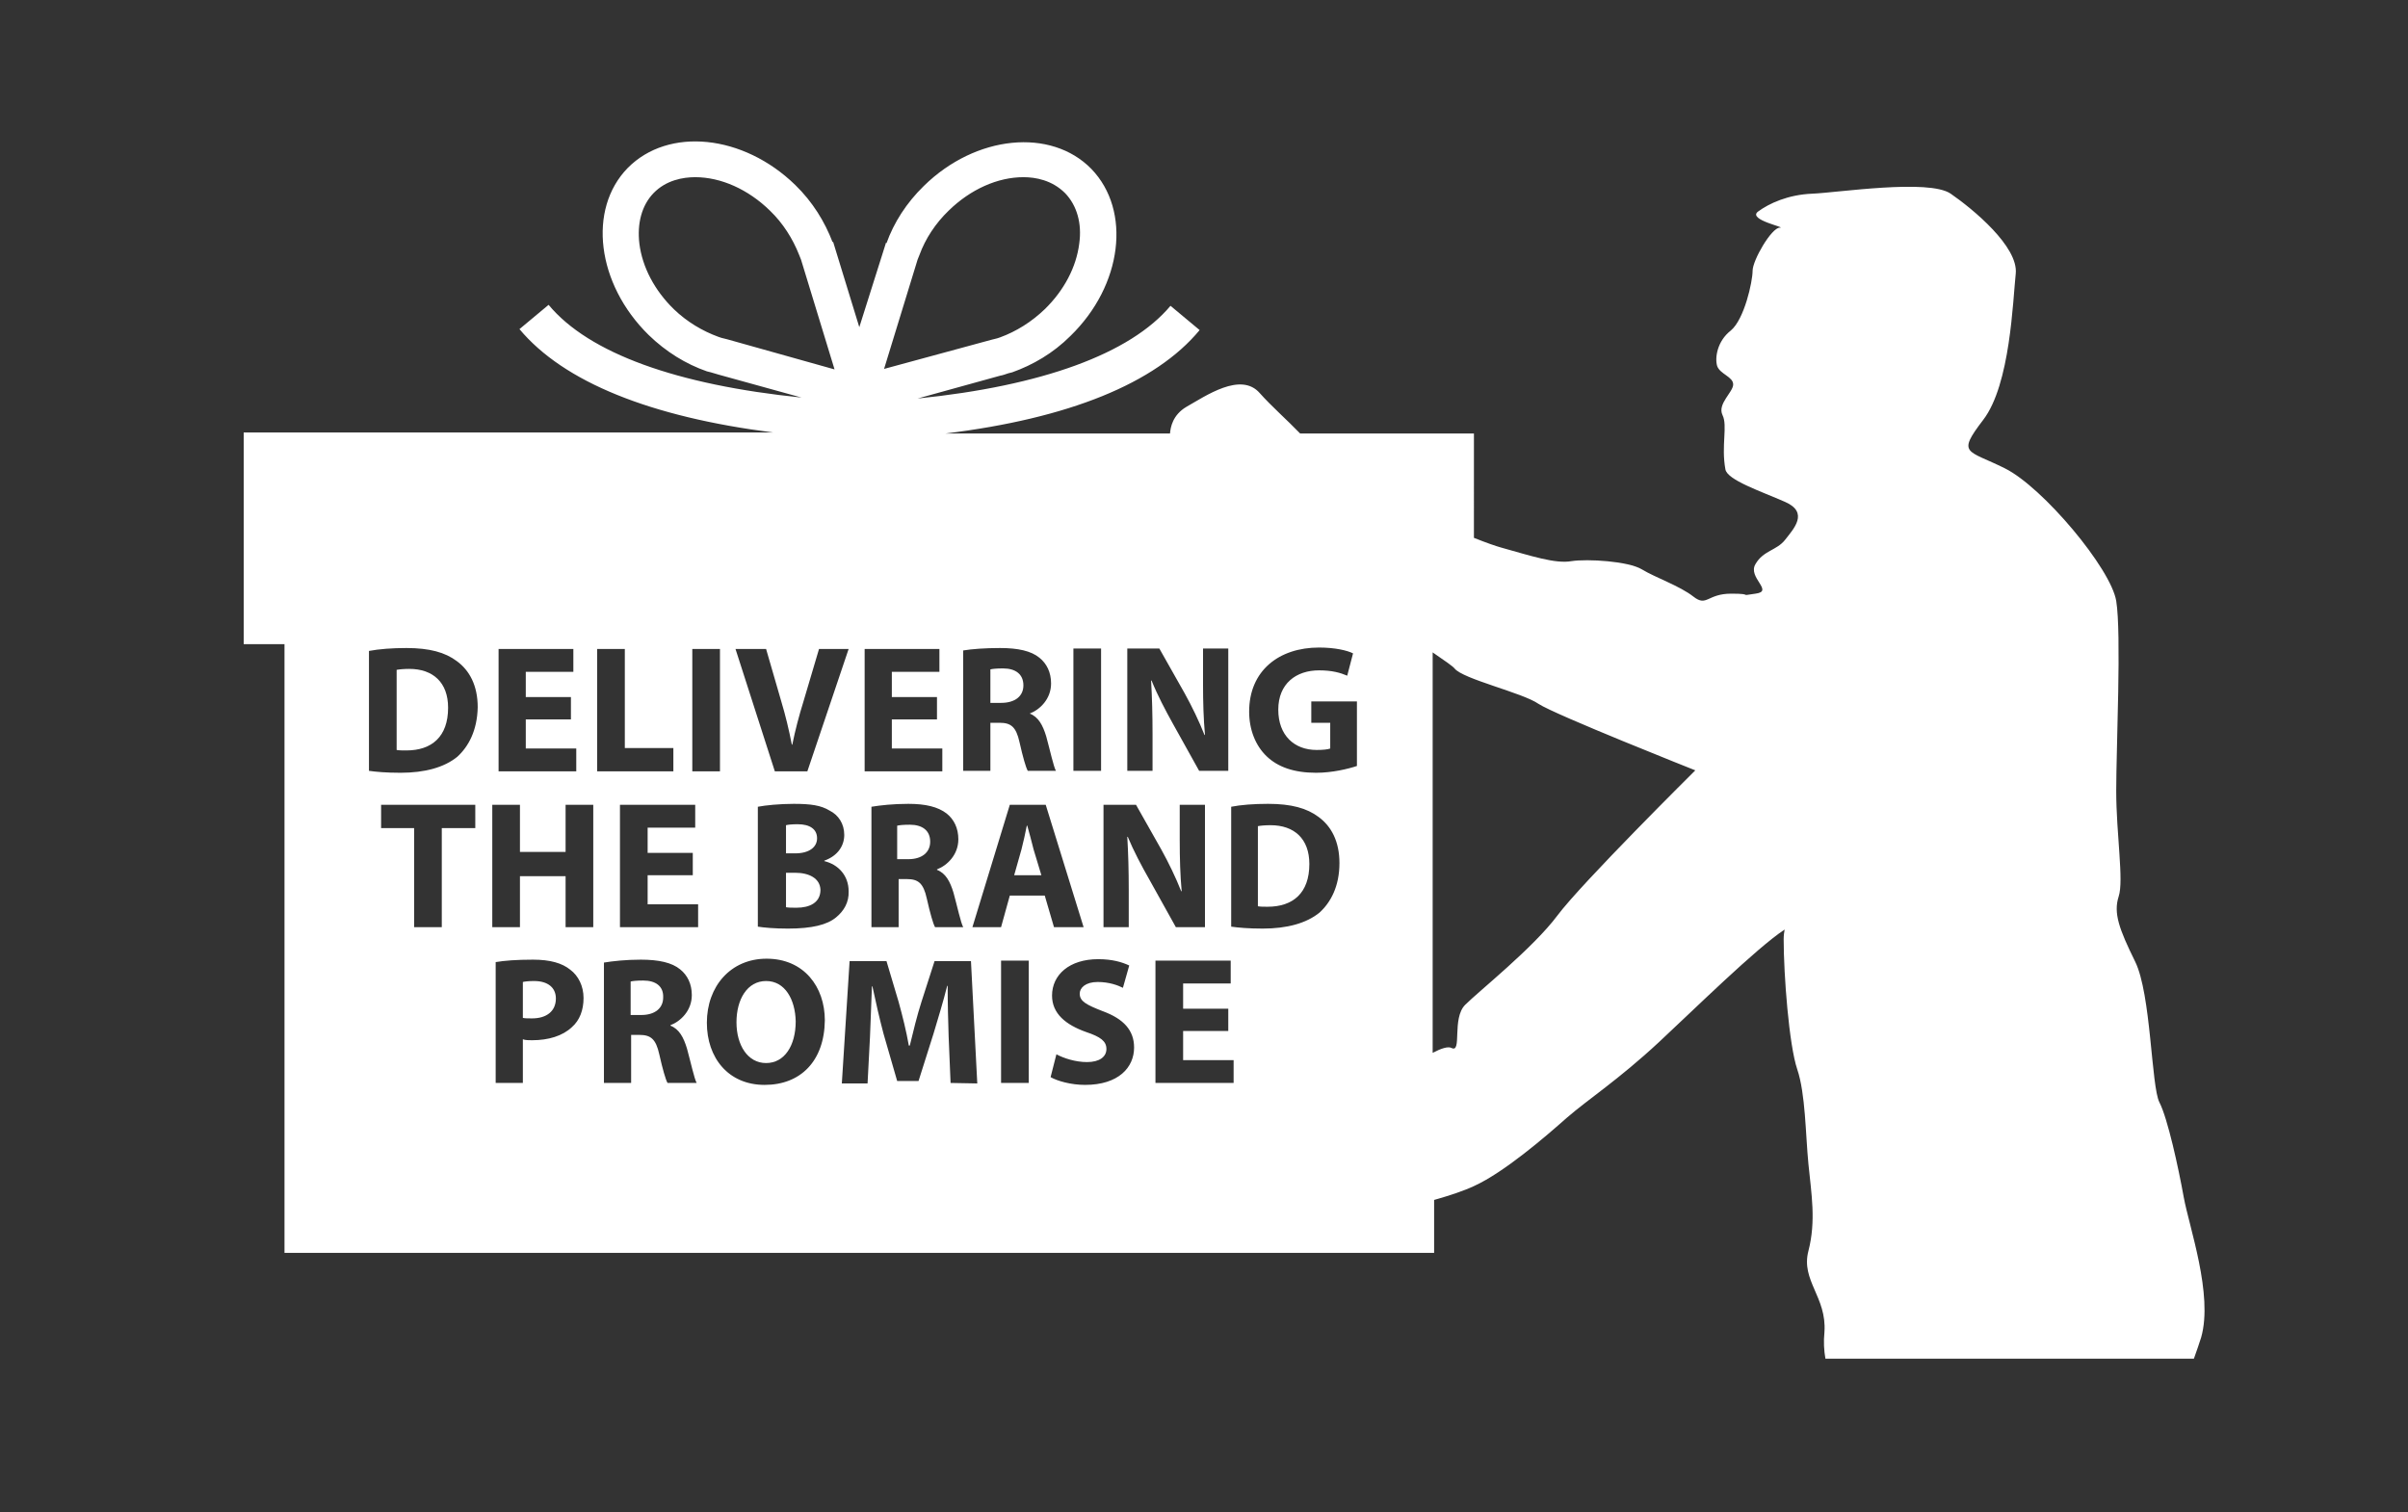 <?xml version="1.0" encoding="utf-8"?>
<!-- Generator: Adobe Illustrator 19.1.0, SVG Export Plug-In . SVG Version: 6.00 Build 0)  -->
<!DOCTYPE svg PUBLIC "-//W3C//DTD SVG 1.1//EN" "http://www.w3.org/Graphics/SVG/1.1/DTD/svg11.dtd">
<svg version="1.1" id="Layer_1" xmlns="http://www.w3.org/2000/svg" xmlns:xlink="http://www.w3.org/1999/xlink" x="0px" y="0px"
	 viewBox="106 -15 496 311.5" style="enable-background:new 106 -15 496 311.5;" xml:space="preserve">
<rect x="106" y="-15" width="496" height="311.5" fill="#333333" stroke="none"/>
<style type="text/css">
	.st0{fill:#FFFFFF;}
</style>
<g>
	<path class="st0" d="M290.9,162h2.2c2.8,0,4.5-1.4,4.5-3.6c0-2.3-1.6-3.5-4.2-3.5c-1.4,0-2.2,0.1-2.6,0.2v6.9H290.9z"/>
	<path class="st0" d="M274.3,157.7c0-1.9-1.5-2.9-4-2.9c-1.3,0-2,0.1-2.4,0.2v5.8h1.9C272.7,160.8,274.3,159.5,274.3,157.7z"/>
	<path class="st0" d="M190.3,122.8c-1.2,0-2.1,0.1-2.6,0.2v16.5c0.5,0.1,1.3,0.1,2,0.1c5.2,0,8.6-2.8,8.6-8.8
		C198.3,125.6,195.2,122.8,190.3,122.8z"/>
	<path class="st0" d="M269.8,164.8h-1.9v7.1c0.6,0.1,1.2,0.1,2.2,0.1c2.6,0,4.9-1,4.9-3.7C274.9,165.9,272.6,164.8,269.8,164.8z"/>
	<path class="st0" d="M238.5,187c-1.4,0-2.2,0.1-2.6,0.2v6.9h2.2c2.8,0,4.5-1.4,4.5-3.6C242.7,188.2,241.1,187,238.5,187z"/>
	<path class="st0" d="M263.8,187.1c-3.9,0-6.1,3.8-6.1,8.5s2.3,8.4,6.1,8.4l0,0c3.8,0,6.1-3.6,6.1-8.6
		C269.8,190.9,267.7,187.1,263.8,187.1z"/>
	<path class="st0" d="M216,187.1c-1.1,0-1.9,0.1-2.3,0.2v7.4c0.5,0.1,1,0.1,1.9,0.1c3,0,4.9-1.5,4.9-4.1
		C220.5,188.5,218.9,187.1,216,187.1z"/>
	<path class="st0" d="M316.8,126.2c0-2.3-1.6-3.5-4.2-3.5c-1.4,0-2.2,0.1-2.6,0.2v6.9h2.2C315.1,129.8,316.8,128.4,316.8,126.2z"/>
	<path class="st0" d="M317.6,155.1h-0.1c-0.3,1.5-0.7,3.4-1.1,4.9l-1.5,5.3h5.6l-1.6-5.3C318.5,158.4,318,156.5,317.6,155.1z"/>
	<path class="st0" d="M375.7,163c0-5.2-3.1-8-8-8c-1.2,0-2.1,0.1-2.6,0.2v16.5c0.5,0.1,1.3,0.1,2,0.1
		C372.3,171.8,375.7,169,375.7,163z"/>
	<path class="st0" d="M555.8,231.6c-1.1-6.1-3.3-16.2-5-19.5s-1.7-22.3-5-29s-4.5-10-3.4-13.4c1.1-3.3-0.5-12.8-0.5-21.8
		c0-8.9,1.1-32.4,0-39.1S526.8,85.4,519,81.5c-7.8-3.9-10-2.8-4.5-10c5.6-7.3,6.1-24.6,6.7-30.1c0.6-5.6-8.9-13.4-13.4-16.5
		c-4.5-3.1-23.4-0.2-28.5,0c-5,0.2-8.9,2-11.2,3.7c-2.2,1.7,6.1,3.3,4.5,3.3c-1.7,0-5.6,6.7-5.6,8.9c0,2.2-1.7,10-4.5,12.3
		c-2.8,2.2-3.3,5.6-2.8,7.3c0.6,1.7,3.3,2.2,3.3,3.8s-3.3,4-2.2,6.3c1.1,2.2-0.3,6.3,0.6,11.2c0.4,2.2,7.3,4.5,12.3,6.7
		c5,2.2,1.7,5.6,0,7.8c-1.7,2.2-4.5,2.2-6.1,5c-1.7,2.8,3.9,5.6,0,6.1c-3.9,0.6,0,0-5,0s-5,2.8-7.8,0.6c-2.8-2.2-7.8-3.9-10.6-5.6
		c-2.8-1.7-11.2-2.2-14.5-1.7c-3.3,0.6-8.4-1.1-14.5-2.8c-1.1-0.3-3.1-1-5.6-2V74.3h-35.8c-2.6-2.7-6-5.7-8.3-8.3
		c-3.9-4.5-11.2,0.6-15.1,2.8c-2.9,1.7-3.3,4.3-3.4,5.5h-46.2C326.1,71.2,344,64,353.1,53l-6-5c-8.3,9.9-26.5,16.5-52.1,19.1l17-4.7
		c0.6-0.1,1.1-0.3,1.7-0.5l0.8-0.2l0,0c4.2-1.5,8.4-3.9,12-7.5c10.7-10.4,12.6-25.8,4.3-34.4c-8.3-8.5-23.8-7-34.5,3.5
		c-3.6,3.5-6.2,7.6-7.7,11.8l-0.1-0.1L283,52.4l-5.4-17.6l-0.1,0.1c-1.6-4.2-4.1-8.3-7.7-11.8c-10.7-10.4-26.1-12-34.5-3.5
		c-8.3,8.5-6.4,23.9,4.3,34.4c3.6,3.5,7.7,6,12,7.5l0,0l0.8,0.2c0.6,0.2,1.1,0.3,1.7,0.5l17,4.7c-25.6-2.6-43.8-9.1-52.1-19.1l-6,5
		c9.1,10.9,27,18.1,52.3,21.3H156.2v43.6h8.4v125.4h236.8v-10.9c3.2-0.9,6.2-1.9,8.3-2.9c6.1-2.8,14.5-10,19-14
		c4.5-3.9,10.6-7.8,19-15.6c7-6.5,20.2-19.5,25.9-23.2c-0.1,0.5-0.2,1.2-0.2,2c0,7.3,1.1,21.8,2.8,26.8c1.7,5,1.7,13.4,2.3,19.5
		c0.6,6.1,1.6,11.7,0,17.9c-1.6,6.1,3.8,9.5,3.3,16.7c-0.2,2-0.1,3.8,0.2,5.5h75.9c0.6-1.7,1.1-3.1,1.5-4.4
		C561.9,251.7,556.9,237.7,555.8,231.6z M377.2,139.5c1.3,0,2.3-0.1,2.8-0.3v-5.3h-3.9v-4.4h9.4v13.3c-1.8,0.6-5.1,1.4-8.4,1.4
		c-4.6,0-7.9-1.2-10.2-3.4c-2.3-2.2-3.6-5.5-3.6-9.2c0-8.4,6.1-13.2,14.4-13.2c3.3,0,5.8,0.6,7,1.2l-1.2,4.6
		c-1.4-0.6-3.1-1.1-5.8-1.1c-4.7,0-8.4,2.7-8.4,8.1C369.3,136.5,372.6,139.5,377.2,139.5z M367.2,150.6c4.8,0,8,0.9,10.4,2.7
		c2.6,1.9,4.3,5,4.3,9.5c0,4.8-1.8,8.1-4.1,10.2c-2.7,2.2-6.7,3.3-11.7,3.3c-3,0-5.1-0.2-6.5-0.4v-24.7
		C361.6,150.8,364.3,150.6,367.2,150.6z M344.8,118.6l5.2,9.2c1.5,2.7,3,5.8,4.1,8.6h0.1c-0.3-3.3-0.4-6.7-0.4-10.5v-7.3h5.2v25.2
		h-6l-5.4-9.7c-1.5-2.7-3.2-5.9-4.4-8.9h-0.1c0.2,3.4,0.3,6.9,0.3,11v7.6h-5.2v-25.2C338.2,118.6,344.8,118.6,344.8,118.6z
		 M332.8,118.6v25.2h-5.7v-25.2C327.1,118.6,332.8,118.6,332.8,118.6z M312,118.5c3.7,0,6.4,0.6,8.1,2c1.5,1.2,2.4,3,2.4,5.3
		c0,3.2-2.3,5.4-4.4,6.2l0,0c1.8,0.7,2.7,2.4,3.4,4.7c0.8,2.9,1.5,6.2,2,7.1h-5.8c-0.4-0.7-1-2.8-1.7-5.9c-0.7-3.2-1.8-4-4.1-4H310
		v9.9h-5.6V119C306.2,118.7,308.9,118.5,312,118.5z M301,152.6c1.5,1.2,2.4,3,2.4,5.3c0,3.2-2.3,5.4-4.4,6.2v0.1
		c1.8,0.7,2.7,2.4,3.4,4.7c0.8,2.9,1.5,6.2,2,7.1h-5.8c-0.4-0.7-1-2.8-1.7-5.9c-0.7-3.2-1.8-4-4.1-4h-1.7v9.9h-5.6v-24.8
		c1.8-0.3,4.5-0.6,7.6-0.6C296.6,150.6,299.2,151.2,301,152.6z M295,38.5l0.4-1c1.2-3.3,3.3-6.5,6-9.1c4.5-4.4,10.1-6.9,15.4-6.9
		c2.5,0,5.9,0.6,8.6,3.3c2.4,2.5,3.5,6.2,2.9,10.4c-0.6,4.8-3.1,9.6-7.1,13.5c-2.7,2.6-5.9,4.6-9.2,5.8l-0.6,0.2
		c-0.4,0.1-0.8,0.2-1.2,0.3l-22.1,6L295,38.5z M299.5,118.7v4.7h-9.8v5.2h9.3v4.6h-9.3v6h10.4v4.7h-16v-25.2L299.5,118.7z
		 M255.8,54.9c-0.4-0.1-0.8-0.2-1.2-0.3l-0.6-0.2c-3.3-1.2-6.5-3.1-9.2-5.7c-4-3.9-6.5-8.7-7.1-13.5c-0.5-4.2,0.5-7.9,2.9-10.4
		c2.6-2.7,6.1-3.3,8.6-3.3c5.3,0,10.9,2.5,15.4,6.9c2.7,2.6,4.7,5.8,6,9.1l0.4,1l6.9,22.6L255.8,54.9z M263.8,118.7l3.1,10.7
		c0.9,3,1.6,5.9,2.2,9h0.1c0.6-3,1.4-6,2.3-8.9l3.2-10.8h6.1l-8.5,25.2h-6.7l-8.1-25.2H263.8z M254.3,118.7v25.2h-5.7v-25.2H254.3z
		 M224.1,118.7v4.7h-9.8v5.2h9.3v4.6h-9.3v6h10.4v4.7h-16v-25.2L224.1,118.7z M203.9,155.6H197V176h-5.7v-20.4h-6.8v-4.8h19.4V155.6
		z M200.2,140.9c-2.7,2.2-6.7,3.3-11.7,3.3c-3,0-5.1-0.2-6.5-0.4v-24.7c2.1-0.4,4.8-0.6,7.7-0.6c4.8,0,8,0.9,10.4,2.7
		c2.6,1.9,4.3,5,4.3,9.5C204.3,135.5,202.5,138.8,200.2,140.9z M223.8,196.6c-1.9,1.8-4.8,2.7-8.2,2.7c-0.7,0-1.4,0-1.9-0.2v9h-5.6
		v-24.9c1.8-0.3,4.2-0.5,7.7-0.5s6,0.7,7.7,2.1c1.6,1.2,2.7,3.3,2.7,5.8C226.2,193.1,225.4,195.2,223.8,196.6z M222.5,176v-10.5
		h-9.4V176h-5.7v-25.2h5.7v9.7h9.4v-9.7h5.7V176H222.5z M229,118.7h5.7v20.4h10v4.8H229V118.7z M243.5,208.1c-0.4-0.7-1-2.8-1.7-5.9
		c-0.7-3.2-1.8-4-4.1-4H236v9.9h-5.6v-24.8c1.8-0.3,4.5-0.6,7.6-0.6c3.7,0,6.4,0.6,8.1,2c1.5,1.2,2.4,3,2.4,5.3
		c0,3.2-2.3,5.4-4.4,6.2v0.1c1.8,0.7,2.7,2.4,3.4,4.7c0.8,2.9,1.5,6.2,2,7.1H243.5z M233.7,176v-25.2h15.5v4.7h-9.8v5.2h9.3v4.6
		h-9.3v6h10.4v4.7H233.7z M263.5,208.5L263.5,208.5c-7.5,0-11.9-5.6-11.9-12.8c0-7.5,4.9-13.2,12.3-13.2c7.7,0,12,5.8,12,12.7
		C275.8,203.6,270.9,208.5,263.5,208.5z M278.2,174c-1.8,1.5-4.9,2.3-9.9,2.3c-2.8,0-4.9-0.2-6.2-0.4v-24.7c1.5-0.3,4.5-0.6,7.4-0.6
		c3.5,0,5.6,0.3,7.4,1.4c1.8,0.9,3,2.7,3,5c0,2.2-1.3,4.3-4.1,5.3v0.1c2.9,0.7,5,3,5,6.2C280.9,170.9,279.8,172.7,278.2,174z
		 M301.8,208.1l-0.4-9.6c-0.1-3-0.2-6.7-0.2-10.4h-0.1c-0.8,3.2-1.9,6.8-2.8,9.8l-3.1,9.8h-4.4L288,198c-0.8-3-1.6-6.5-2.3-9.8h-0.1
		c-0.1,3.4-0.3,7.3-0.4,10.4l-0.5,9.6h-5.3L281,183h7.6l2.5,8.4c0.8,2.9,1.6,6.1,2.1,9h0.2c0.7-2.9,1.5-6.2,2.4-9l2.7-8.4h7.5
		l1.3,25.2L301.8,208.1L301.8,208.1z M312.2,208.1v-25.2h5.7v25.2H312.2z M314,169.5l-1.8,6.5h-5.9l7.7-25.2h7.4l7.8,25.2h-6.1
		l-1.9-6.5H314z M329.5,208.5c-2.9,0-5.7-0.8-7.1-1.6l1.2-4.7c1.5,0.8,3.9,1.6,6.3,1.6c2.6,0,4-1.1,4-2.7c0-1.6-1.2-2.5-4.2-3.5
		c-4.2-1.5-7-3.8-7-7.5c0-4.3,3.6-7.5,9.5-7.5c2.9,0,4.9,0.6,6.4,1.3l-1.3,4.6c-1-0.5-2.8-1.2-5.2-1.2c-2.5,0-3.7,1.2-3.7,2.4
		c0,1.6,1.4,2.3,4.7,3.6c4.4,1.6,6.5,4,6.5,7.5C339.6,204.9,336.4,208.5,329.5,208.5z M338.3,157.4h-0.1c0.2,3.4,0.3,6.9,0.3,11v7.6
		h-5.2v-25.2h6.7l5.2,9.2c1.5,2.7,3,5.8,4.1,8.6h0.1c-0.3-3.3-0.4-6.7-0.4-10.5v-7.3h5.2V176h-6l-5.4-9.7
		C341.2,163.5,339.5,160.3,338.3,157.4z M344,208.1v-25.2h15.5v4.7h-9.8v5.2h9.3v4.6h-9.3v6h10.4v4.7H344z M426.8,173.6
		c-5,6.7-16.2,15.6-19,18.4s-0.6,10-2.8,8.9c-0.7-0.4-2.2,0.1-3.9,1v-82.5c2.5,1.7,4.2,2.9,4.5,3.3c1.7,2.2,14,5,17.3,7.3
		c3.3,2.2,32.3,13.7,32.3,13.7S431.8,166.9,426.8,173.6z"/>
</g>
</svg>
